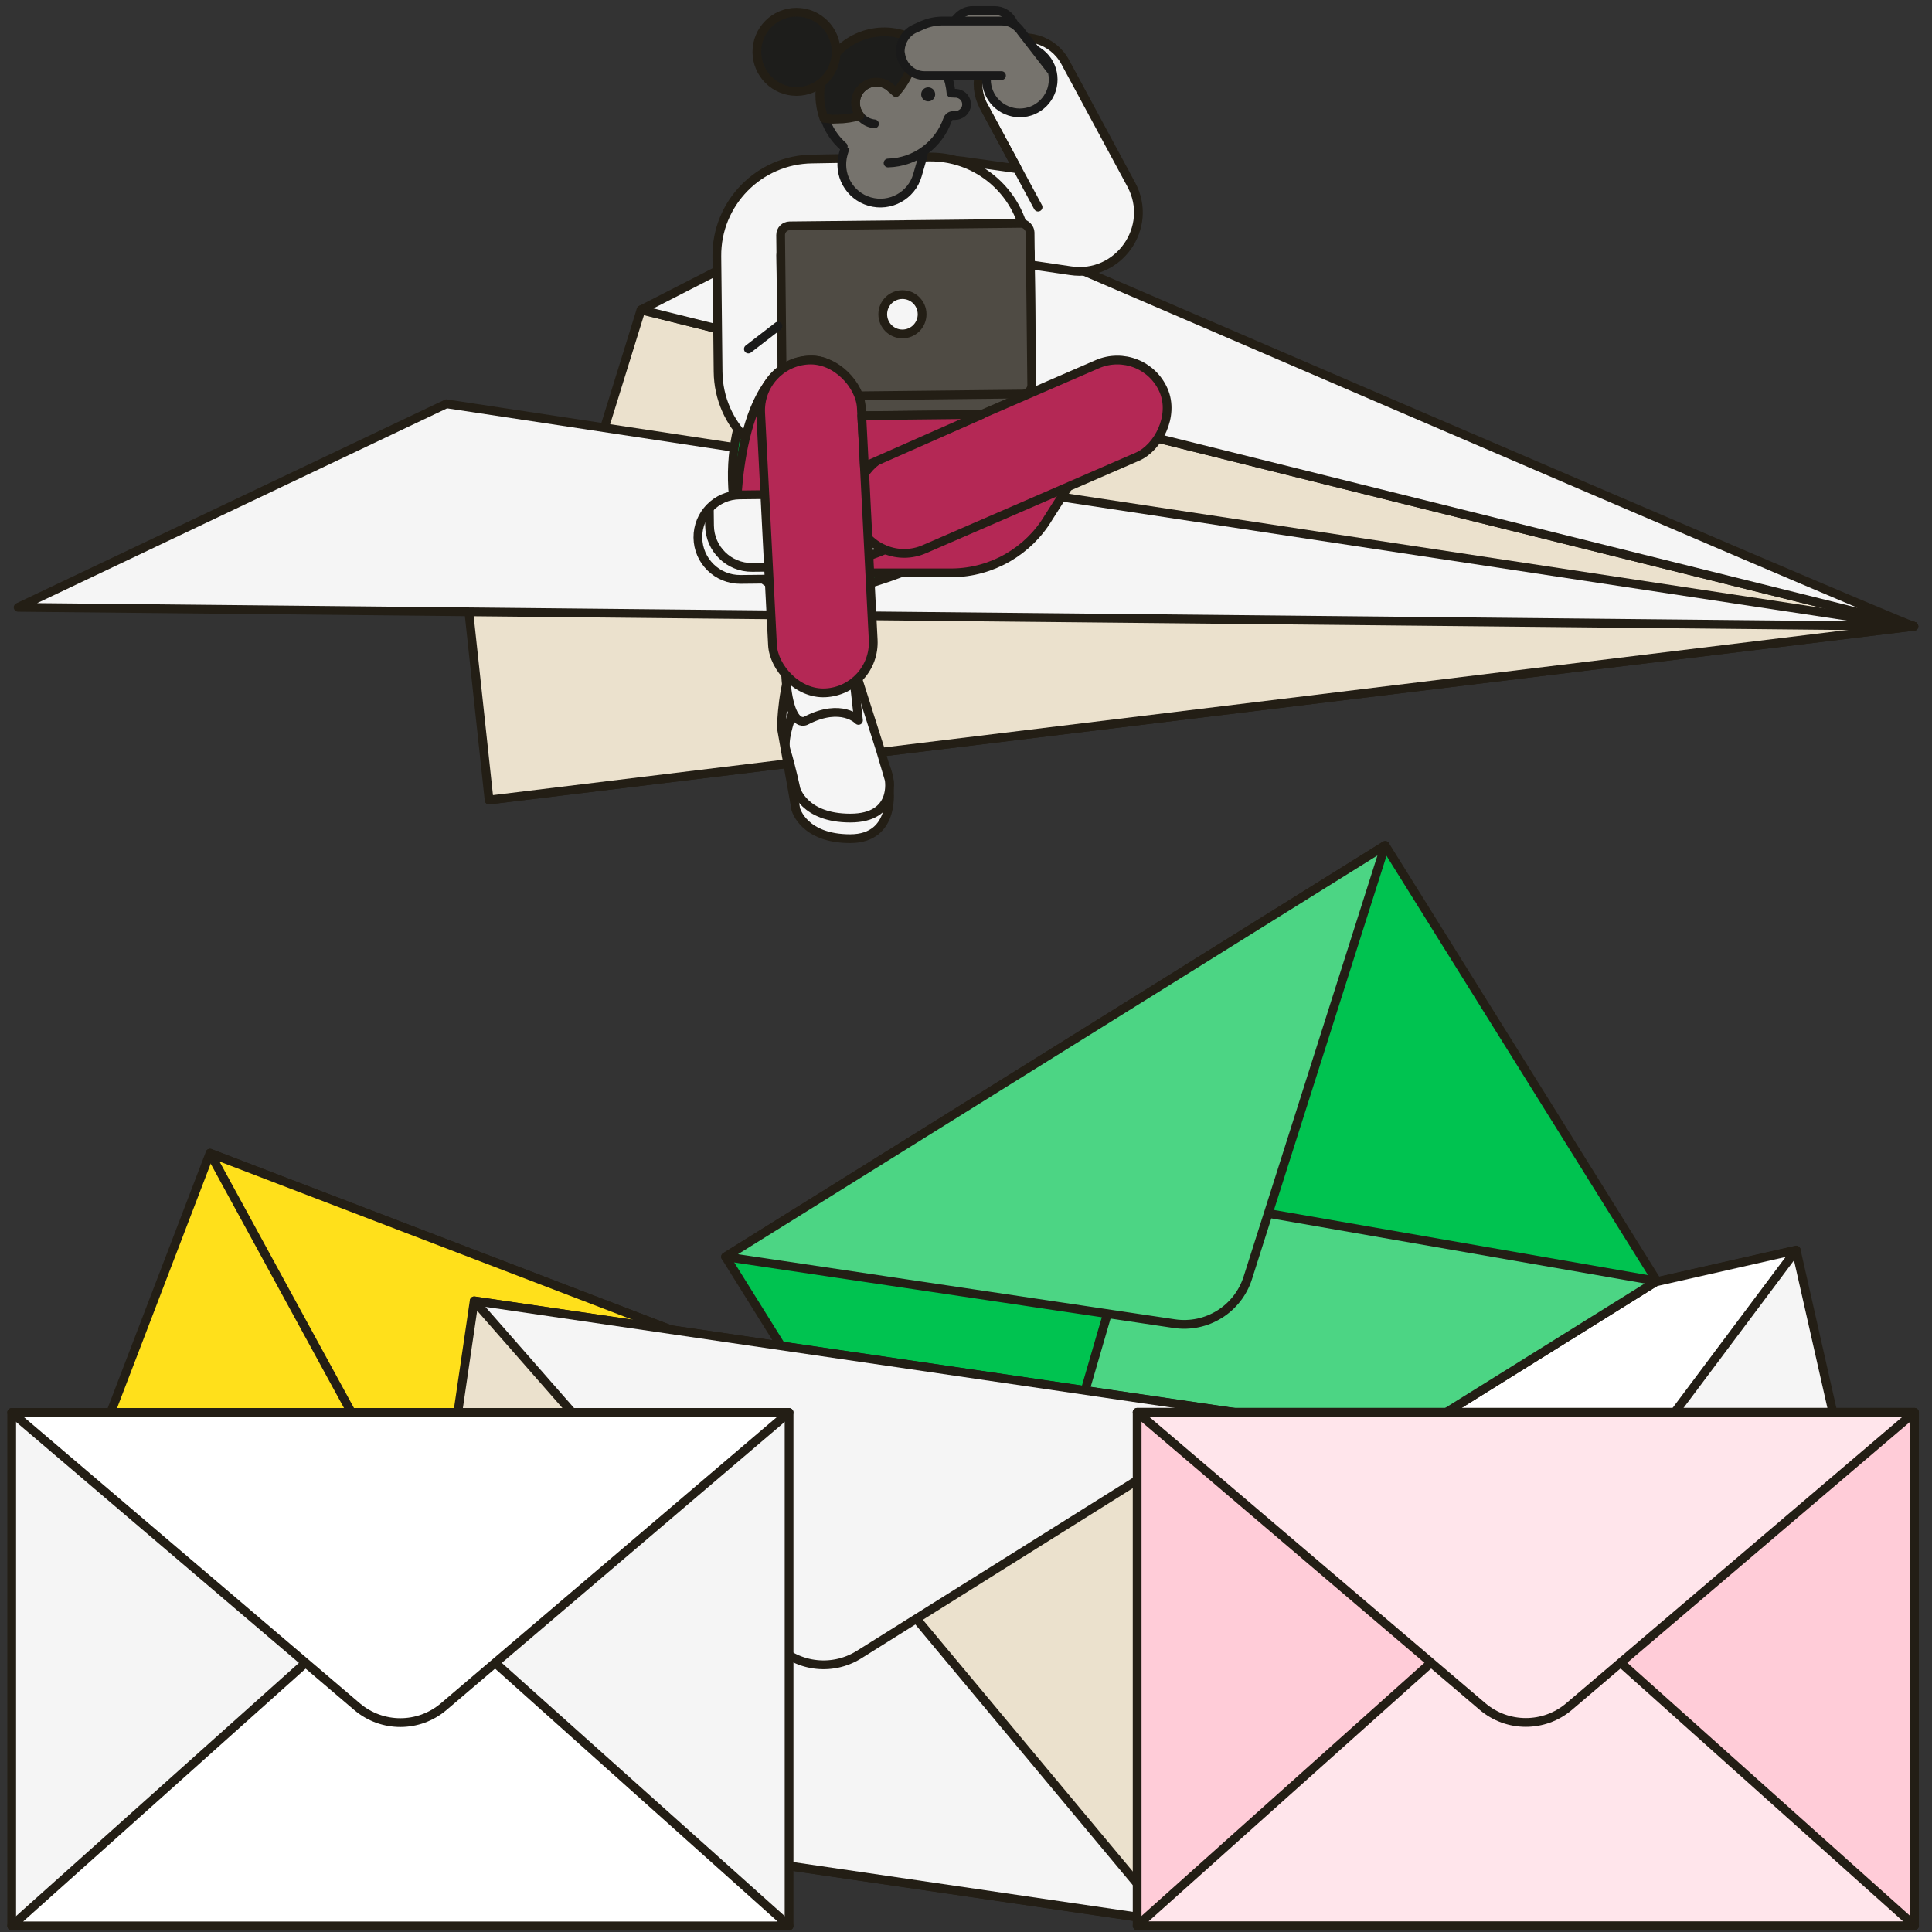 <?xml version="1.0" encoding="UTF-8"?><svg xmlns="http://www.w3.org/2000/svg" viewBox="0 0 375 375"><rect x="0" y="0" width="375" height="375" fill="#333333" stroke="none"/><defs><style>.uuid-68e6568c-65b3-4145-b206-d92a97aeeb5c{fill:#b42855;}.uuid-68e6568c-65b3-4145-b206-d92a97aeeb5c,.uuid-2b33f704-9ad4-4d00-86de-9fa75fc82fbc,.uuid-bdcf9c1a-3ab0-4e9f-854d-9d205be1ac03,.uuid-6f2151e8-1307-45fd-9df9-c39b17480c8e,.uuid-cd6bbd1a-6265-4990-a0e1-d1cfa78afd28,.uuid-e9ce0781-bf6f-478f-b389-5df4153abbf0,.uuid-b848be0b-a7da-4aef-baca-d50163b9792a,.uuid-10f10176-2653-464c-a4a1-dc6b0a153517,.uuid-fbb241da-54dd-4524-b5ab-480b44a5d755,.uuid-8d474d4c-dbdd-47fd-b9fb-ad29d76c15cd,.uuid-2f906432-dab3-4e81-b680-e9d8ba044daf,.uuid-010ae932-13e9-4ccd-84a7-8982343fff19,.uuid-58c2c3bc-91fe-4cde-9e6c-9b165f2906dc,.uuid-2262f75a-3b5d-499d-97ab-26be7b8da8fe,.uuid-2518bf26-1550-4f15-8cab-b137db1accef,.uuid-313f046f-dc63-478d-be3d-96afa74febe1{stroke-linecap:round;stroke-linejoin:round;}.uuid-68e6568c-65b3-4145-b206-d92a97aeeb5c,.uuid-bdcf9c1a-3ab0-4e9f-854d-9d205be1ac03,.uuid-6f2151e8-1307-45fd-9df9-c39b17480c8e,.uuid-cd6bbd1a-6265-4990-a0e1-d1cfa78afd28,.uuid-e9ce0781-bf6f-478f-b389-5df4153abbf0,.uuid-b848be0b-a7da-4aef-baca-d50163b9792a,.uuid-10f10176-2653-464c-a4a1-dc6b0a153517,.uuid-fbb241da-54dd-4524-b5ab-480b44a5d755,.uuid-8d474d4c-dbdd-47fd-b9fb-ad29d76c15cd,.uuid-2f906432-dab3-4e81-b680-e9d8ba044daf,.uuid-010ae932-13e9-4ccd-84a7-8982343fff19,.uuid-58c2c3bc-91fe-4cde-9e6c-9b165f2906dc,.uuid-2262f75a-3b5d-499d-97ab-26be7b8da8fe,.uuid-2518bf26-1550-4f15-8cab-b137db1accef,.uuid-313f046f-dc63-478d-be3d-96afa74febe1{stroke:#231e15;}.uuid-68e6568c-65b3-4145-b206-d92a97aeeb5c,.uuid-bdcf9c1a-3ab0-4e9f-854d-9d205be1ac03,.uuid-cd6bbd1a-6265-4990-a0e1-d1cfa78afd28,.uuid-e9ce0781-bf6f-478f-b389-5df4153abbf0,.uuid-b848be0b-a7da-4aef-baca-d50163b9792a,.uuid-10f10176-2653-464c-a4a1-dc6b0a153517,.uuid-fbb241da-54dd-4524-b5ab-480b44a5d755,.uuid-2f906432-dab3-4e81-b680-e9d8ba044daf,.uuid-010ae932-13e9-4ccd-84a7-8982343fff19,.uuid-2518bf26-1550-4f15-8cab-b137db1accef{stroke-width:1.7px;}.uuid-2b33f704-9ad4-4d00-86de-9fa75fc82fbc{fill:#76736d;stroke:#1a1a1a;stroke-width:1.7px;}.uuid-bdcf9c1a-3ab0-4e9f-854d-9d205be1ac03,.uuid-6f2151e8-1307-45fd-9df9-c39b17480c8e{fill:#ffe01b;}.uuid-6f2151e8-1307-45fd-9df9-c39b17480c8e,.uuid-8d474d4c-dbdd-47fd-b9fb-ad29d76c15cd,.uuid-58c2c3bc-91fe-4cde-9e6c-9b165f2906dc,.uuid-2262f75a-3b5d-499d-97ab-26be7b8da8fe,.uuid-313f046f-dc63-478d-be3d-96afa74febe1{stroke-width:1.7px;}.uuid-cd6bbd1a-6265-4990-a0e1-d1cfa78afd28{fill:#fff;}.uuid-e9ce0781-bf6f-478f-b389-5df4153abbf0{fill:#ffe5eb;}.uuid-b848be0b-a7da-4aef-baca-d50163b9792a{fill:#ebe1cd;}.uuid-10f10176-2653-464c-a4a1-dc6b0a153517{fill:#4cd584;}.uuid-fbb241da-54dd-4524-b5ab-480b44a5d755{fill:#1d1d1b;}.uuid-8d474d4c-dbdd-47fd-b9fb-ad29d76c15cd,.uuid-2f906432-dab3-4e81-b680-e9d8ba044daf{fill:#f5f5f5;}.uuid-010ae932-13e9-4ccd-84a7-8982343fff19{fill:#ffccd8;}.uuid-58c2c3bc-91fe-4cde-9e6c-9b165f2906dc{fill:none;}.uuid-2262f75a-3b5d-499d-97ab-26be7b8da8fe{fill:#4f4b44;}.uuid-2518bf26-1550-4f15-8cab-b137db1accef,.uuid-313f046f-dc63-478d-be3d-96afa74febe1{fill:#00c350;}.uuid-59a7ddfe-9d52-4c56-b4e6-bff55fc31a10{fill:#1a1a1a;}</style></defs><g id="uuid-d37358f0-6b48-400c-8291-5f2cbe27ba66"><polygon class="uuid-b848be0b-a7da-4aef-baca-d50163b9792a" points="124.42 60.14 94.93 155.28 371.48 121.56 124.42 60.14"/><polyline class="uuid-b848be0b-a7da-4aef-baca-d50163b9792a" points="86.65 78.38 94.93 155.28 371.48 121.56"/><path class="uuid-2f906432-dab3-4e81-b680-e9d8ba044daf" d="M371.48,121.56c-8.46-3.02-199.81-85.61-199.81-85.61l-47.25,24.19,247.06,61.42Z"/><polygon class="uuid-2f906432-dab3-4e81-b680-e9d8ba044daf" points="86.65 78.38 371.48 121.56 3.52 117.88 86.65 78.38"/><path class="uuid-8d474d4c-dbdd-47fd-b9fb-ad29d76c15cd" d="M219.57,35.81c4.48,8.3-2.46,18.15-11.79,16.73l-23.97-3.53c-5.1-.78-8.54-5.68-7.44-10.8,1.01-4.71,5.74-7.67,10.5-6.94l10.52,1.48s.07-.04.05-.07l-6.52-12.1c-2.36-4.37-.72-9.83,3.65-12.19,4.38-2.36,9.83-.72,12.19,3.65l12.81,23.77Z"/><path class="uuid-313f046f-dc63-478d-be3d-96afa74febe1" d="M147.67,72.48s-10.29,13.93-2.8,35.09c7.49,21.16,54.32-8.6,54.32-8.6l-51.53-26.48Z"/><path class="uuid-8d474d4c-dbdd-47fd-b9fb-ad29d76c15cd" d="M158.3,90.69l22.73-.39c10.34-.11,18.63-8.58,18.52-18.92l-.24-22.39c-.11-10.34-8.58-18.63-18.92-18.52l-22.73.39c-10.34.11-18.63,8.58-18.52,18.92l.24,22.39c.11,10.34,8.58,18.63,18.92,18.52Z"/><rect class="uuid-2262f75a-3b5d-499d-97ab-26be7b8da8fe" x="151.72" y="47.47" width="48.42" height="33.13" rx="1.76" ry="1.76" transform="translate(352.53 126.18) rotate(179.38)"/><rect class="uuid-2262f75a-3b5d-499d-97ab-26be7b8da8fe" x="151.67" y="43.59" width="48.42" height="33.13" rx="1.76" ry="1.76" transform="translate(352.41 118.41) rotate(179.38)"/><path class="uuid-68e6568c-65b3-4145-b206-d92a97aeeb5c" d="M206.74,80.17l13.99-6.71-17.19,26.96c-3.94,6.61-11.03,10.69-18.72,10.77h0s-37.91,0-37.91,0l59.83-31.02Z"/><circle class="uuid-8d474d4c-dbdd-47fd-b9fb-ad29d76c15cd" cx="175.16" cy="61" r="3.82"/><path class="uuid-2b33f704-9ad4-4d00-86de-9fa75fc82fbc" d="M167.43,17.3l-3.74,12.54c-1.15,3.97,1.13,8.13,5.1,9.28,3.97,1.15,8.13-1.13,9.28-5.1l1.14-3.94"/><path class="uuid-2b33f704-9ad4-4d00-86de-9fa75fc82fbc" d="M163.68,28.42c-.38-.34-.75-.7-1.08-1.09h-.01c-1.87-2.13-3.03-4.9-3.12-7.95-.18-6.95,5.3-12.73,12.26-12.91.65-.02,1.28.01,1.9.1.41.04.8.12,1.19.21,5.28,1.18,9.33,5.7,9.77,11.28l.81.04c.11,0,.22,0,.33.02.07,0,.14.02.2.04,1,.22,1.75,1.14,1.68,2.24-.07,1.14-1.08,2-2.23,2.03h-.47c-.45.03-.82.33-.97.75-1.67,4.81-6.17,8.32-11.57,8.46"/><circle class="uuid-59a7ddfe-9d52-4c56-b4e6-bff55fc31a10" cx="180.16" cy="18.31" r="1.36"/><path class="uuid-2b33f704-9ad4-4d00-86de-9fa75fc82fbc" d="M169.74,24.04c-.93-.09-1.83-.49-2.53-1.21-1.56-1.61-1.53-4.18.08-5.74,1.61-1.56,4.18-1.53,5.74.08"/><path class="uuid-fbb241da-54dd-4524-b5ab-480b44a5d755" d="M167.29,17.09c1.61-1.56,4.18-1.53,5.74.08l.87.8c2.41-2.7,3.89-6.26,3.89-10.16-.54-.31-1.12-.58-1.72-.81-6.51-2.46-13.76.83-16.22,7.33-1.08,2.86-.86,5.96.06,8.63.01,0,1.02.09,1.02.09.89.17.61.06,1.55.06,1.54,0,3.03-.24,4.43-.66-1.24-1.61-1.12-3.92.38-5.37Z"/><path class="uuid-68e6568c-65b3-4145-b206-d92a97aeeb5c" d="M168.1,96.97s1.07-27.08-10.47-27.08c-14.91,0-14.69,30.25-14.69,30.25h2.25s33.69,0,33.69,0"/><path class="uuid-8d474d4c-dbdd-47fd-b9fb-ad29d76c15cd" d="M154.48,157.12s1.52,5.67,10.54,5.67c9.03,0,7.55-9.84,7.55-9.84,0,0,.39-1.65-.83-4.46-19.33-44.71-20.08-7.25-20.08-7.25l2.81,15.88Z"/><path class="uuid-8d474d4c-dbdd-47fd-b9fb-ad29d76c15cd" d="M170.88,145.55l1.7,5.75s1.47,7.49-7.55,7.49c-9.03,0-10.54-5.67-10.54-5.67,0,0-.88-4.19-1.92-7.57-1.04-3.38,3.97-13.5,3.97-13.5h10.05s4.29,13.5,4.29,13.5Z"/><path class="uuid-8d474d4c-dbdd-47fd-b9fb-ad29d76c15cd" d="M165.37,128.54l1.26,11.29s-3.25-3.5-10.09,0c0,0-3.54,2.42-4.12-9.95-.58-12.37,12.95-1.34,12.95-1.34Z"/><path class="uuid-6f2151e8-1307-45fd-9df9-c39b17480c8e" d="M153.79,96.93s2.86-3.77,10.67-1.59,1.28,6.56,1.28,6.56l-15.06,1.36"/><path class="uuid-8d474d4c-dbdd-47fd-b9fb-ad29d76c15cd" d="M176.35,103.7c-1.57,1.71-3.75,2.7-5.91,3.55-4.63,1.81-9.57,3.13-14.53,2.84l-.12-11.45c2.59-.07,3,1.63,8.09-1.7,2.17-1.42,5.82-2.82,7.37-4.9,3.87,3.85,4.45,6.55,7.63,10.99"/><rect class="uuid-68e6568c-65b3-4145-b206-d92a97aeeb5c" x="186.4" y="56.31" width="19.57" height="64.67" rx="9.79" ry="9.79" transform="translate(199.4 -126.61) rotate(66.54)"/><path class="uuid-8d474d4c-dbdd-47fd-b9fb-ad29d76c15cd" d="M156.1,101.12c-.02-1.94.2-3.73,1.23-5.21h0c.31-.75,1.7-1.4,1.86-1.85-1,1.32-5.8,1.89-9.27,1.93h0l-6.35.07c-4.53.05-8.16,3.76-8.11,8.29.05,4.53,3.76,8.16,8.29,8.11l15.21-.16c2.21-.02,4.2-.93,5.66-2.37-4.7-.21-8.47-4.04-8.52-8.8Z"/><path class="uuid-58c2c3bc-91fe-4cde-9e6c-9b165f2906dc" d="M161.22,109.97l-15.21.16c-4.53.05-8.24-3.58-8.29-8.11l-.04-3.31"/><rect class="uuid-68e6568c-65b3-4145-b206-d92a97aeeb5c" x="148.79" y="69.85" width="19.57" height="64.67" rx="9.79" ry="9.79" transform="translate(322.14 196.16) rotate(177.08)"/><polygon class="uuid-68e6568c-65b3-4145-b206-d92a97aeeb5c" points="190.63 80.44 167.27 80.69 167.78 90.54 190.63 80.44"/><line class="uuid-8d474d4c-dbdd-47fd-b9fb-ad29d76c15cd" x1="201.49" y1="40.2" x2="190.91" y2="20.58"/><circle class="uuid-2b33f704-9ad4-4d00-86de-9fa75fc82fbc" cx="197.94" cy="15.43" r="6.48"/><rect class="uuid-bdcf9c1a-3ab0-4e9f-854d-9d205be1ac03" x="17.93" y="247.52" width="150.89" height="99.65" transform="translate(112.56 -13.72) rotate(20.96)"/><polygon class="uuid-bdcf9c1a-3ab0-4e9f-854d-9d205be1ac03" points="5.1 316.88 99.7 280.82 146 370.86 5.1 316.88"/><path class="uuid-bdcf9c1a-3ab0-4e9f-854d-9d205be1ac03" d="M40.75,223.83l42.17,77.3c3.05,5.59,9.7,8.14,15.7,6.02l83.03-29.34-140.9-53.98Z"/><line class="uuid-2b33f704-9ad4-4d00-86de-9fa75fc82fbc" x1="151" y1="63.31" x2="145.26" y2="67.74"/><rect class="uuid-2f906432-dab3-4e81-b680-e9d8ba044daf" x="210.63" y="258.07" width="150.89" height="99.65" transform="translate(-60.92 70.75) rotate(-12.75)"/><polygon class="uuid-cd6bbd1a-6265-4990-a0e1-d1cfa78afd28" points="223.49 373.14 282.16 290.64 370.65 339.83 223.49 373.14"/><path class="uuid-cd6bbd1a-6265-4990-a0e1-d1cfa78afd28" d="M201.49,275.95l77.99,40.89c5.64,2.96,12.59,1.38,16.4-3.71l52.77-70.49-147.16,33.31Z"/><path class="uuid-2b33f704-9ad4-4d00-86de-9fa75fc82fbc" d="M184.12,5.24l1.83-1.96c.74-.79,1.78-1.24,2.86-1.24h4.24c1.39,0,2.67.73,3.38,1.93l1.34,2.27-9.15,3.31"/><path class="uuid-2b33f704-9ad4-4d00-86de-9fa75fc82fbc" d="M194.39,14.67h-14.96c-2.38,0-4.35-1.92-4.63-4.28l-.03.14c-.24-2.04.91-4.13,2.78-4.97l1.48-.66c1.21-.54,2.52-.82,3.85-.82h11.54c.56,0,1.09.1,1.58.27.92.33,1.68,1.02,2.23,1.83l5.66,7.3"/><rect class="uuid-2518bf26-1550-4f15-8cab-b137db1accef" x="155.76" y="196.48" width="150.89" height="99.65" transform="translate(-95.31 159.65) rotate(-31.95)"/><polygon class="uuid-10f10176-2653-464c-a4a1-dc6b0a153517" points="193.55 328.5 221.85 231.29 321.59 248.66 193.55 328.5"/><path class="uuid-10f10176-2653-464c-a4a1-dc6b0a153517" d="M140.83,243.94l87.1,12.98c6.3.94,12.34-2.83,14.27-8.9l26.67-83.92-128.03,79.84Z"/><rect class="uuid-b848be0b-a7da-4aef-baca-d50163b9792a" x="84.03" y="262.92" width="150.89" height="99.65" transform="translate(47.08 -19.83) rotate(8.35)"/><polygon class="uuid-2f906432-dab3-4e81-b680-e9d8ba044daf" points="77.6 351.09 162.04 295.24 226.88 372.98 77.6 351.09"/><path class="uuid-2f906432-dab3-4e81-b680-e9d8ba044daf" d="M92.06,252.49l58.04,66.23c4.2,4.79,11.25,5.82,16.64,2.44l74.61-46.77-149.29-21.9Z"/><rect class="uuid-2f906432-dab3-4e81-b680-e9d8ba044daf" x="2.27" y="274.16" width="150.89" height="99.65"/><polygon class="uuid-cd6bbd1a-6265-4990-a0e1-d1cfa78afd28" points="2.27 373.81 77.71 306.29 153.16 373.81 2.27 373.81"/><path class="uuid-cd6bbd1a-6265-4990-a0e1-d1cfa78afd28" d="M2.27,274.16l67.03,57.1c4.85,4.13,11.97,4.13,16.82,0l67.03-57.1H2.27Z"/><rect class="uuid-010ae932-13e9-4ccd-84a7-8982343fff19" x="220.72" y="274.13" width="150.89" height="99.65"/><polygon class="uuid-e9ce0781-bf6f-478f-b389-5df4153abbf0" points="220.72 373.78 296.17 306.26 371.61 373.78 220.72 373.78"/><path class="uuid-e9ce0781-bf6f-478f-b389-5df4153abbf0" d="M220.72,274.13l67.03,57.1c4.85,4.13,11.97,4.13,16.82,0l67.03-57.1h-150.89Z"/></g><g id="uuid-09e73eb4-357f-4415-b91b-75e0cac162c8"><circle class="uuid-fbb241da-54dd-4524-b5ab-480b44a5d755" cx="154.6" cy="10.06" r="7.69"/></g></svg>